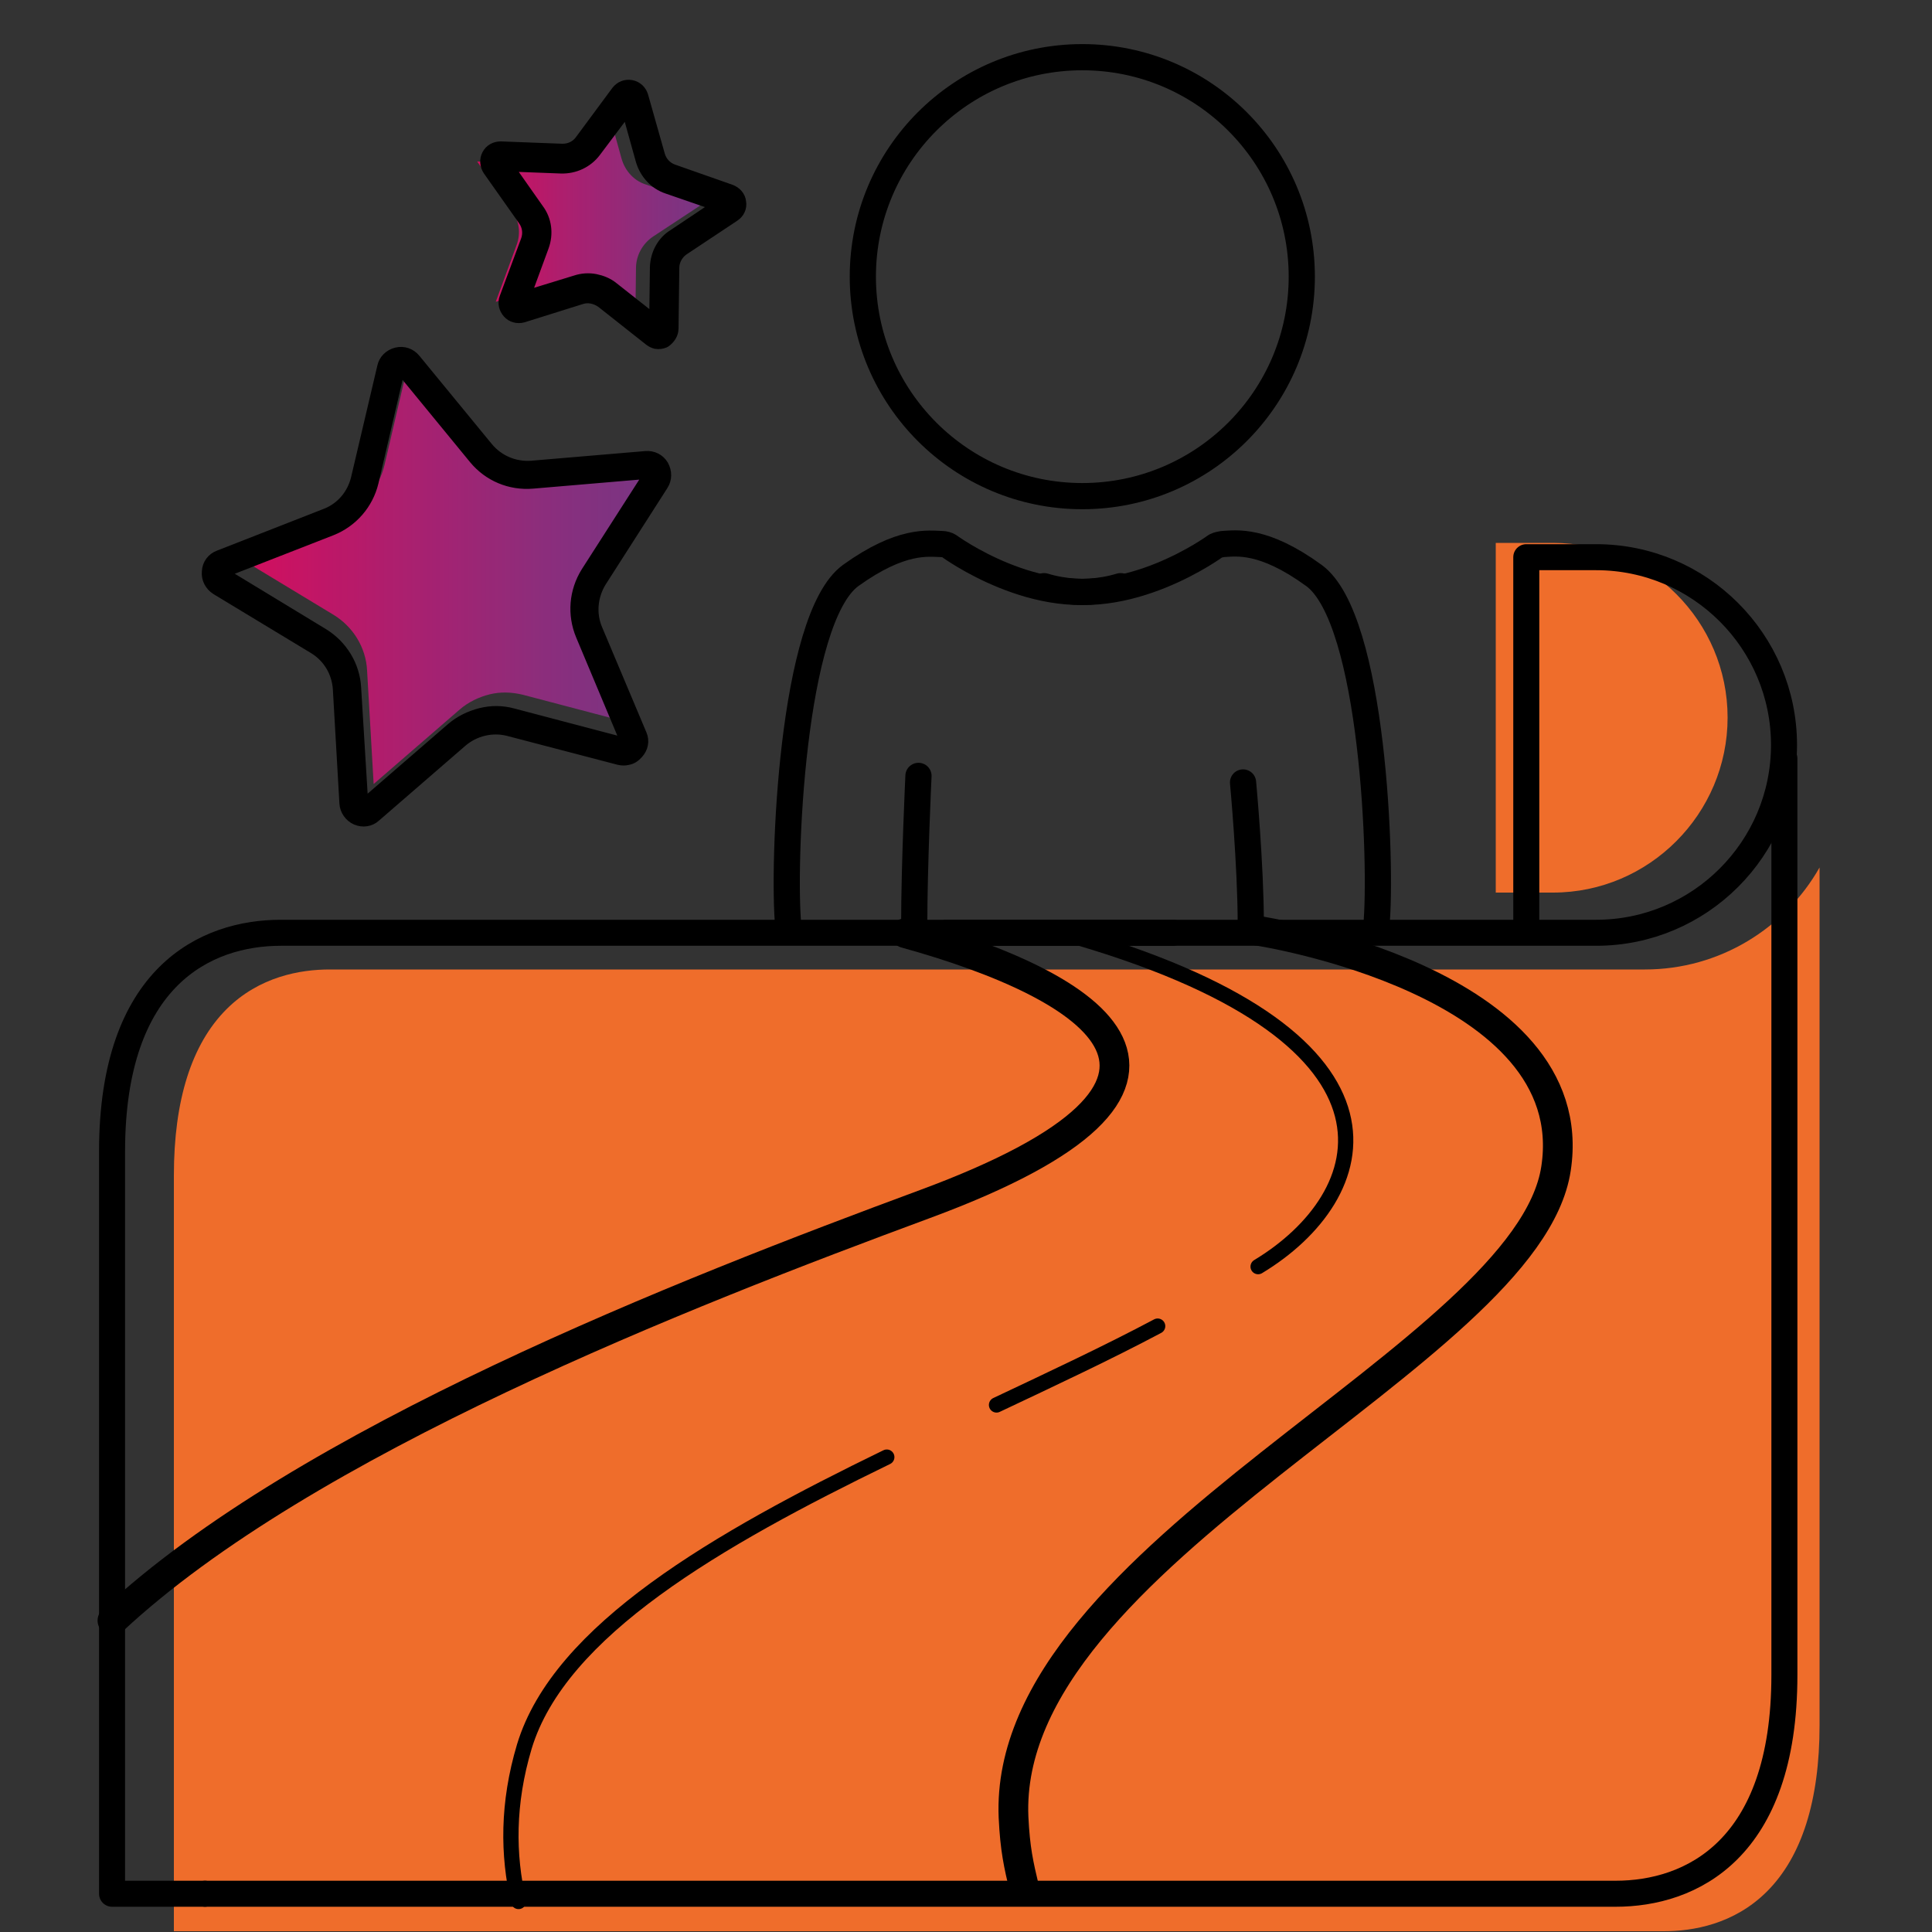 <?xml version="1.0" encoding="utf-8"?>
<!-- Generator: Adobe Illustrator 26.4.1, SVG Export Plug-In . SVG Version: 6.00 Build 0)  -->
<svg version="1.1" id="Layer_1" xmlns="http://www.w3.org/2000/svg" xmlns:xlink="http://www.w3.org/1999/xlink" x="0px" y="0px"
	 viewBox="0 0 500 500" style="enable-background:new 0 0 500 500;" xml:space="preserve">
<rect x="0" y="0" width="500" height="500" fill="#333333" stroke="none"/>
<style type="text/css">
	.st0{fill:#EF6D2B;}
	.st1{fill:#FFFFFF;}
	.st2{opacity:0.92;fill:url(#SVGID_1_);}
	.st3{fill:none;stroke:#000000;stroke-width:5;stroke-miterlimit:10;}
	.st4{fill:none;stroke:#000000;stroke-width:6.779;stroke-linecap:round;stroke-linejoin:round;stroke-miterlimit:10;}
	.st5{fill:none;stroke:#000000;stroke-width:7.695;stroke-linecap:round;stroke-linejoin:round;stroke-miterlimit:10;}
	.st6{fill:none;stroke:#000000;stroke-width:3.951;stroke-linecap:round;stroke-linejoin:round;stroke-miterlimit:10;}
	.st7{fill:none;stroke:#000000;stroke-width:6.733;stroke-linecap:round;stroke-linejoin:round;stroke-miterlimit:10;}
	.st8{opacity:0.92;}
	.st9{fill:url(#SVGID_00000062902247054086070760000013881709227237190541_);}
	.st10{stroke:#000000;stroke-width:1.924;stroke-linecap:round;stroke-linejoin:round;stroke-miterlimit:10;}
	.st11{fill:url(#SVGID_00000159458392251489693090000012933923461837609118_);}
	.st12{fill:none;stroke:#000000;stroke-width:4.81;stroke-linecap:round;stroke-linejoin:round;stroke-miterlimit:10;}
</style>
<path class="st0" d="M450.7-337.8H303H196.9H49.2c-2,0-3.5,1.5-3.5,3.3c0,17.1,14.9,31,33.2,31h342.3c18.3,0,33.2-13.9,33.2-31
	C454.2-336.3,452.6-337.8,450.7-337.8L450.7-337.8z"/>
<path class="st0" d="M91.3-364.3h297.2c9.8,0,17.8-8,17.8-17.8v-184.5c0-9.8-8-17.8-17.8-17.8H91.3c-9.8,0-17.8,8-17.8,17.8v184.5
	C73.5-372.3,81.5-364.3,91.3-364.3L91.3-364.3z"/>
<g>
	<circle class="st1" cx="179.1" cy="-587.8" r="61"/>
	<path class="st1" d="M262.2-468c-1.8,6.5,7.9,100.8,7.9,100.8c0.2,2.9-2.1,5.5-5,5.5h-95.9c-2.8,0-5-2.2-5.1-5
		c-0.3-16.3-1.3-67.1-3.6-67.1c-2.3,0-2.5,50.7-2.5,67c0,2.8-2.3,5-5.1,5H118c-2.6,0-4.8-2-5-4.6c-1.6-16.6-1.1-70.3,0.4-84.4
		c1.8-16.6,0.4-42,17-54c14-10.1,21.5-8.8,25.3-8.7c0.7,0,1.3,0.2,2,0.5c0,0,24.7,18.2,47.7,11.2s35.4-26.9,35.4-26.9
		c0.7-0.9,1.7-1.5,2.7-1.7c8.3-2,46.1-5.6,64.9-23.6c21.3-20.3,40.7-47.1,55.5-60.1s27.7,5.5,21.3,20.3s-27.7,62.9-71.2,92.4
		C270.5-471.7,264-474.5,262.2-468z"/>
</g>
<linearGradient id="SVGID_1_" gradientUnits="userSpaceOnUse" x1="78.3" y1="-705.731" x2="424.441" y2="-705.731">
	<stop  offset="0" style="stop-color:#E30A61"/>
	<stop  offset="0.364" style="stop-color:#B91C72"/>
	<stop  offset="0.785" style="stop-color:#8E2F84"/>
	<stop  offset="1" style="stop-color:#7E368B"/>
</linearGradient>
<path class="st2" d="M78.3-721.8c0,86,181,41.5,223,69.8c30.1,20.2-26.9,31-26.9,40.2c0,7.9,42.2,3.3,65-6
	c57.8-23.5,85.1-52.3,85.1-104.7c0-41.7-64.6-81.3-151.3-81.3C172.5-803.7,78.3-776.2,78.3-721.8"/>
<path class="st3" d="M70.3-718.8c0,86,181,41.5,223,69.8c30.1,20.2-26.9,31-26.9,40.2c0,7.9,42.2,3.3,65-6
	c57.8-23.5,90.7-52.6,85.1-104.7c-5.1-47.3-64.6-81.3-151.3-81.3C164.5-800.7,70.3-773.2,70.3-718.8"/>
<g>
	<path d="M245.7-570.4l78.5,0l6.2-7h-82.9L245.7-570.4z M119-577.4h-17.5c-9.8,0-17.8,8-17.8,17.8v184.5c0,9.8,8,17.8,17.8,17.8l0,0
		h297.2c9.8,0,17.8-8,17.8-17.8v-184.5c0-9.8-8-17.8-17.8-17.8h-12.4l-4.7,7.1h17.1c5.9,0,10.8,4.8,10.8,10.8v184.5
		c0,5.9-4.8,10.8-10.8,10.8H101.5c-5.9,0-10.8-4.8-10.8-10.8v-184.5l0,0c0-5.9,4.8-10.8,10.8-10.8l19.2,0
		C119.8-572.9,119-577.4,119-577.4z"/>
	<path d="M421.2-319.4H78.9c-13.2,0-24.1-9.8-25.8-22.5h140.7c1.7,9.2,9.8,16.2,19.5,16.2h73.6c9.7,0,17.8-7,19.5-16.2h140.7
		C445.3-329.3,434.4-319.4,421.2-319.4L421.2-319.4z M299.1-342c-1.5,5.3-6.4,9.2-12.2,9.2h-73.6c-5.8,0-10.7-3.9-12.2-9.2H299.1
		L299.1-342z M450.8-349.1H303.2H197H49.3c-2,0-3.5,1.6-3.5,3.5c0,18.3,14.9,33.2,33.2,33.2h342.3c18.3,0,33.2-14.9,33.2-33.2
		C454.4-347.5,452.8-349.1,450.8-349.1L450.8-349.1z"/>
</g>
<g>
	<circle class="st1" cx="179.1" cy="-587.8" r="61"/>
	<path class="st1" d="M113.4-450.8c1.8-16.6,0.4-42,17-54c14-10.1,21.5-8.8,25.3-8.7c0.7,0,1.3,0.2,2,0.5c0,0,24.7,18.2,47.7,11.2
		s35.4-26.9,35.4-26.9c0.7-0.9,1.7-1.5,2.7-1.7c8.3-2,46.1-5.6,64.9-23.6c21.3-20.3,40.7-47.1,55.5-60.1s27.7,5.5,21.3,20.3
		s-27.7,62.9-71.2,92.4c-43.4,29.6-49.9,26.8-51.8,33.3"/>
	<path class="st1" d="M160.5-433.9"/>
</g>
<g>
	<circle class="st3" cx="186.1" cy="-587.8" r="61"/>
	<path class="st3" d="M269.2-468c-1.8,6.5,7.9,100.8,7.9,100.8c0.2,2.9-2.1,5.5-5,5.5h-95.9c-2.8,0-5-2.2-5.1-5
		c-0.3-16.3-7.9-67.5-10.2-67.5c-2.3,0,4.1,51.1,4.1,67.5c0,2.8-2.3,5-5.1,5H125c-2.6,0-4.8-2-5-4.6c-1.6-16.6-1.1-70.3,0.4-84.4
		c1.8-16.6,0.4-42,17-54c14-10.1,21.5-8.8,25.3-8.7c0.7,0,1.3,0.2,2,0.5c0,0,24.7,18.2,47.7,11.2s35.4-26.9,35.4-26.9
		c0.7-0.9,1.7-1.5,2.7-1.7c8.3-2,46.1-5.6,64.9-23.6c21.3-20.3,40.7-47.1,55.5-60.1s27.7,5.5,21.3,20.3s-27.7,62.9-71.2,92.4
		C277.5-471.7,271-474.5,269.2-468z"/>
</g>
<g>
	<path class="st0" d="M387.1,140.5h14.8c24.9,0,45.2,20.3,45.2,45.2S426.8,231,401.9,231h-14.8V140.5z"/>
	<path class="st0" d="M470.9,446.5c0,19.5-4.6,34-13.6,43c-8.5,8.5-19.2,10.3-26.7,10.3h-365H45V304.2c0-19.5,4.6-34,13.6-43
		c8.5-8.5,19.2-10.3,26.7-10.3h171.9c0.1,0,0.2,0,0.3,0h168.2c19.4,0,36.3-10.7,45.2-26.4V446.5z"/>
	<g>
		<g>
			<circle class="st4" cx="280.1" cy="71.6" r="56.8"/>
			<path class="st4" d="M204,239.6c-1.5-15.5,0.8-79.6,16.2-90.7c13.1-9.4,20-8.2,23.6-8.1c0.6,0,1.3,0.2,1.8,0.5
				c0,0,23,16.9,44.4,10.4"/>
			<path class="st4" d="M237.7,200.8c0,0-1.1,23.1-1.1,38.4"/>
			<path class="st4" d="M247,243.9"/>
			<path class="st4" d="M313.2,243.9"/>
			<path class="st4" d="M323.7,239.2c0-15.3-2-36.7-2-36.7"/>
			<path class="st4" d="M270.2,151.7c21.4,6.5,44.4-10.4,44.4-10.4c0.6-0.3,1.2-0.4,1.8-0.5c3.6-0.2,10.5-1.4,23.6,8.1
				c15.5,11.2,17.7,75.2,16.2,90.7"/>
		</g>
		<g>
			<path class="st5" d="M29.1,419.4c49.7-46.4,148.1-84.8,210.3-107.8c84.4-31.2,44.4-56.4-5.1-70.1"/>
			<path class="st5" d="M325.6,240.9c0,0,84.5,12.9,77.1,61.5c-7.3,48.6-143.3,99.5-140.4,167.9c0.4,8.3,1.3,12.2,2.8,18.5"/>
			<path class="st6" d="M325.6,327.8c30-18.1,43.5-58.5-46.1-85"/>
			<path class="st6" d="M257.9,363.6c14.6-6.9,28.9-13.6,41.7-20.4"/>
			<path class="st6" d="M134.2,492.1c-2.8-12-2.9-25.4,1.5-40.1c9.1-30.1,50-53.6,93.8-74.9"/>
		</g>
		<path class="st7" d="M303.6,241.4H72.7c-19.4,0-43.7,11.2-43.7,56.6s0,162.5,0,162.5v29.6h24"/>
		<g>
			<path class="st7" d="M461.8,196.3c0,0,0,191.8,0,237.2s-24.3,56.6-43.7,56.6h-365"/>
			<path class="st7" d="M395,241.4v-97.2h18.1c26.8,0,48.6,21.8,48.6,48.6s-21.8,48.6-48.6,48.6H245"/>
		</g>
		<g>
			<g class="st8">
				<g>
					
						<linearGradient id="SVGID_00000070116078147262282570000014579052184640128155_" gradientUnits="userSpaceOnUse" x1="60.985" y1="147.318" x2="169.75" y2="147.318">
						<stop  offset="0" style="stop-color:#E30A61"/>
						<stop  offset="0.364" style="stop-color:#B91C72"/>
						<stop  offset="0.785" style="stop-color:#8E2F84"/>
						<stop  offset="1" style="stop-color:#7E368B"/>
					</linearGradient>
					<path style="fill:url(#SVGID_00000070116078147262282570000014579052184640128155_);" d="M153.8,143.4
						c-3.2,5-3.7,11.3-1.4,16.7l11.4,27.2l-28.5-7.5c-2.9-0.7-5.8-0.8-8.6-0.1c-2.8,0.7-5.5,2-7.7,3.9l-22.3,19.3l-1.7-29.4
						c-0.3-5.9-3.6-11.3-8.7-14.4L61,143.8l27.5-10.7c5.5-2.2,9.6-6.9,11-12.7l6.7-28.7l18.7,22.8c3.8,4.6,9.5,7,15.5,6.5l29.4-2.5
						L153.8,143.4z"/>
				</g>
			</g>
			<g>
				<path class="st10" d="M166.4,189.9l-11.5-27.3c-1.6-3.8-1.2-8.2,1-11.8l16-25l0,0c1.1-1.7,1.1-3.8,0.1-5.6c-1-1.7-2.9-2.7-5-2.5
					l-29.5,2.5c-4.2,0.3-8.2-1.4-10.9-4.6l-18.8-22.9c-1.3-1.6-3.3-2.3-5.3-1.8c0,0,0,0,0,0c-2,0.5-3.5,2-3.9,3.9l-6.8,28.9
					c-1,4.1-3.8,7.4-7.7,8.9l-27.6,10.8c-1.9,0.7-3.2,2.4-3.3,4.5c-0.2,2,0.8,3.9,2.5,5L81,168.2c3.6,2.2,5.8,5.9,6.1,10.1l1.7,29.6
					c0.1,2,1.4,3.8,3.2,4.6c1.9,0.8,4,0.5,5.5-0.9l22.4-19.4c3.2-2.7,7.5-3.7,11.5-2.7l28.7,7.5c0.9,0.2,1.7,0.2,2.5,0
					c1.1-0.2,2-0.8,2.8-1.7C166.8,193.8,167.2,191.7,166.4,189.9z M150,164.6l11.4,27.2l-28.5-7.5c-2.9-0.8-5.8-0.8-8.6-0.1
					c-2.8,0.7-5.5,2-7.7,3.9l-22.3,19.3L92.5,178c-0.3-5.9-3.6-11.3-8.7-14.4l-25.2-15.3L86,137.6c5.5-2.2,9.6-6.9,11-12.7l6.7-28.7
					l18.7,22.8c3.8,4.6,9.5,7,15.5,6.5l29.4-2.5l-15.9,24.8C148.2,152.9,147.7,159.1,150,164.6z"/>
			</g>
		</g>
		<g>
			<g class="st8">
				<g>
					
						<linearGradient id="SVGID_00000016779022991401739930000017933112204192778657_" gradientUnits="userSpaceOnUse" x1="123.654" y1="55.441" x2="181.953" y2="55.441">
						<stop  offset="0" style="stop-color:#E30A61"/>
						<stop  offset="0.364" style="stop-color:#B91C72"/>
						<stop  offset="0.785" style="stop-color:#8E2F84"/>
						<stop  offset="1" style="stop-color:#7E368B"/>
					</linearGradient>
					<path style="fill:url(#SVGID_00000016779022991401739930000017933112204192778657_);" d="M168.9,61.3c-2.6,1.8-4.2,4.7-4.3,7.8
						l-0.2,15.7l-12.3-9.7c-1.2-1-2.7-1.6-4.2-1.9c-1.5-0.3-3.1-0.2-4.6,0.3l-15,4.6l5.4-14.7c1.1-3,0.7-6.3-1.2-8.8l-9-12.8
						l15.7,0.6c3.2,0.1,6.2-1.3,8.1-3.8l9.4-12.5l4.2,15.1c0.9,3,3.1,5.5,6.1,6.5l14.8,5.1L168.9,61.3z"/>
				</g>
			</g>
			<g>
				<path class="st12" d="M173.2,85l0.2-15.7c0-2.2,1.2-4.3,3-5.5l13.1-8.7l0,0c0.9-0.6,1.4-1.6,1.2-2.7c-0.1-1.1-0.9-1.9-1.9-2.3
					L174,44.9c-2.1-0.7-3.7-2.4-4.3-4.6l-4.3-15.2c-0.3-1-1.1-1.8-2.2-2c0,0,0,0,0,0c-1.1-0.2-2.1,0.2-2.8,1.1L151,36.9
					c-1.3,1.8-3.4,2.8-5.7,2.7l-15.7-0.6c-1.1,0-2.1,0.5-2.6,1.5c-0.5,0.9-0.4,2.1,0.2,3l9.1,12.9c1.3,1.8,1.6,4.1,0.8,6.2
					l-5.5,14.8c-0.4,1-0.1,2.1,0.6,2.9c0.7,0.8,1.8,1.1,2.9,0.8l15-4.7c2.1-0.7,4.4-0.2,6.2,1.1l12.4,9.8c0.4,0.3,0.8,0.5,1.2,0.6
					c0.6,0.1,1.2,0,1.7-0.2C172.6,87,173.2,86,173.2,85z M170.6,69.2l-0.2,15.7l-12.3-9.7c-1.2-1-2.7-1.6-4.2-1.9
					c-1.5-0.3-3.1-0.2-4.6,0.3l-15,4.6l5.4-14.7c1.1-3,0.7-6.3-1.2-8.8l-9-12.8l15.7,0.6c3.2,0.1,6.2-1.3,8.1-3.8l9.4-12.5l4.2,15.1
					c0.9,3,3.1,5.5,6.1,6.5l14.8,5.1l-13,8.7C172.3,63.1,170.7,66,170.6,69.2z"/>
			</g>
		</g>
	</g>
</g>
</svg>
